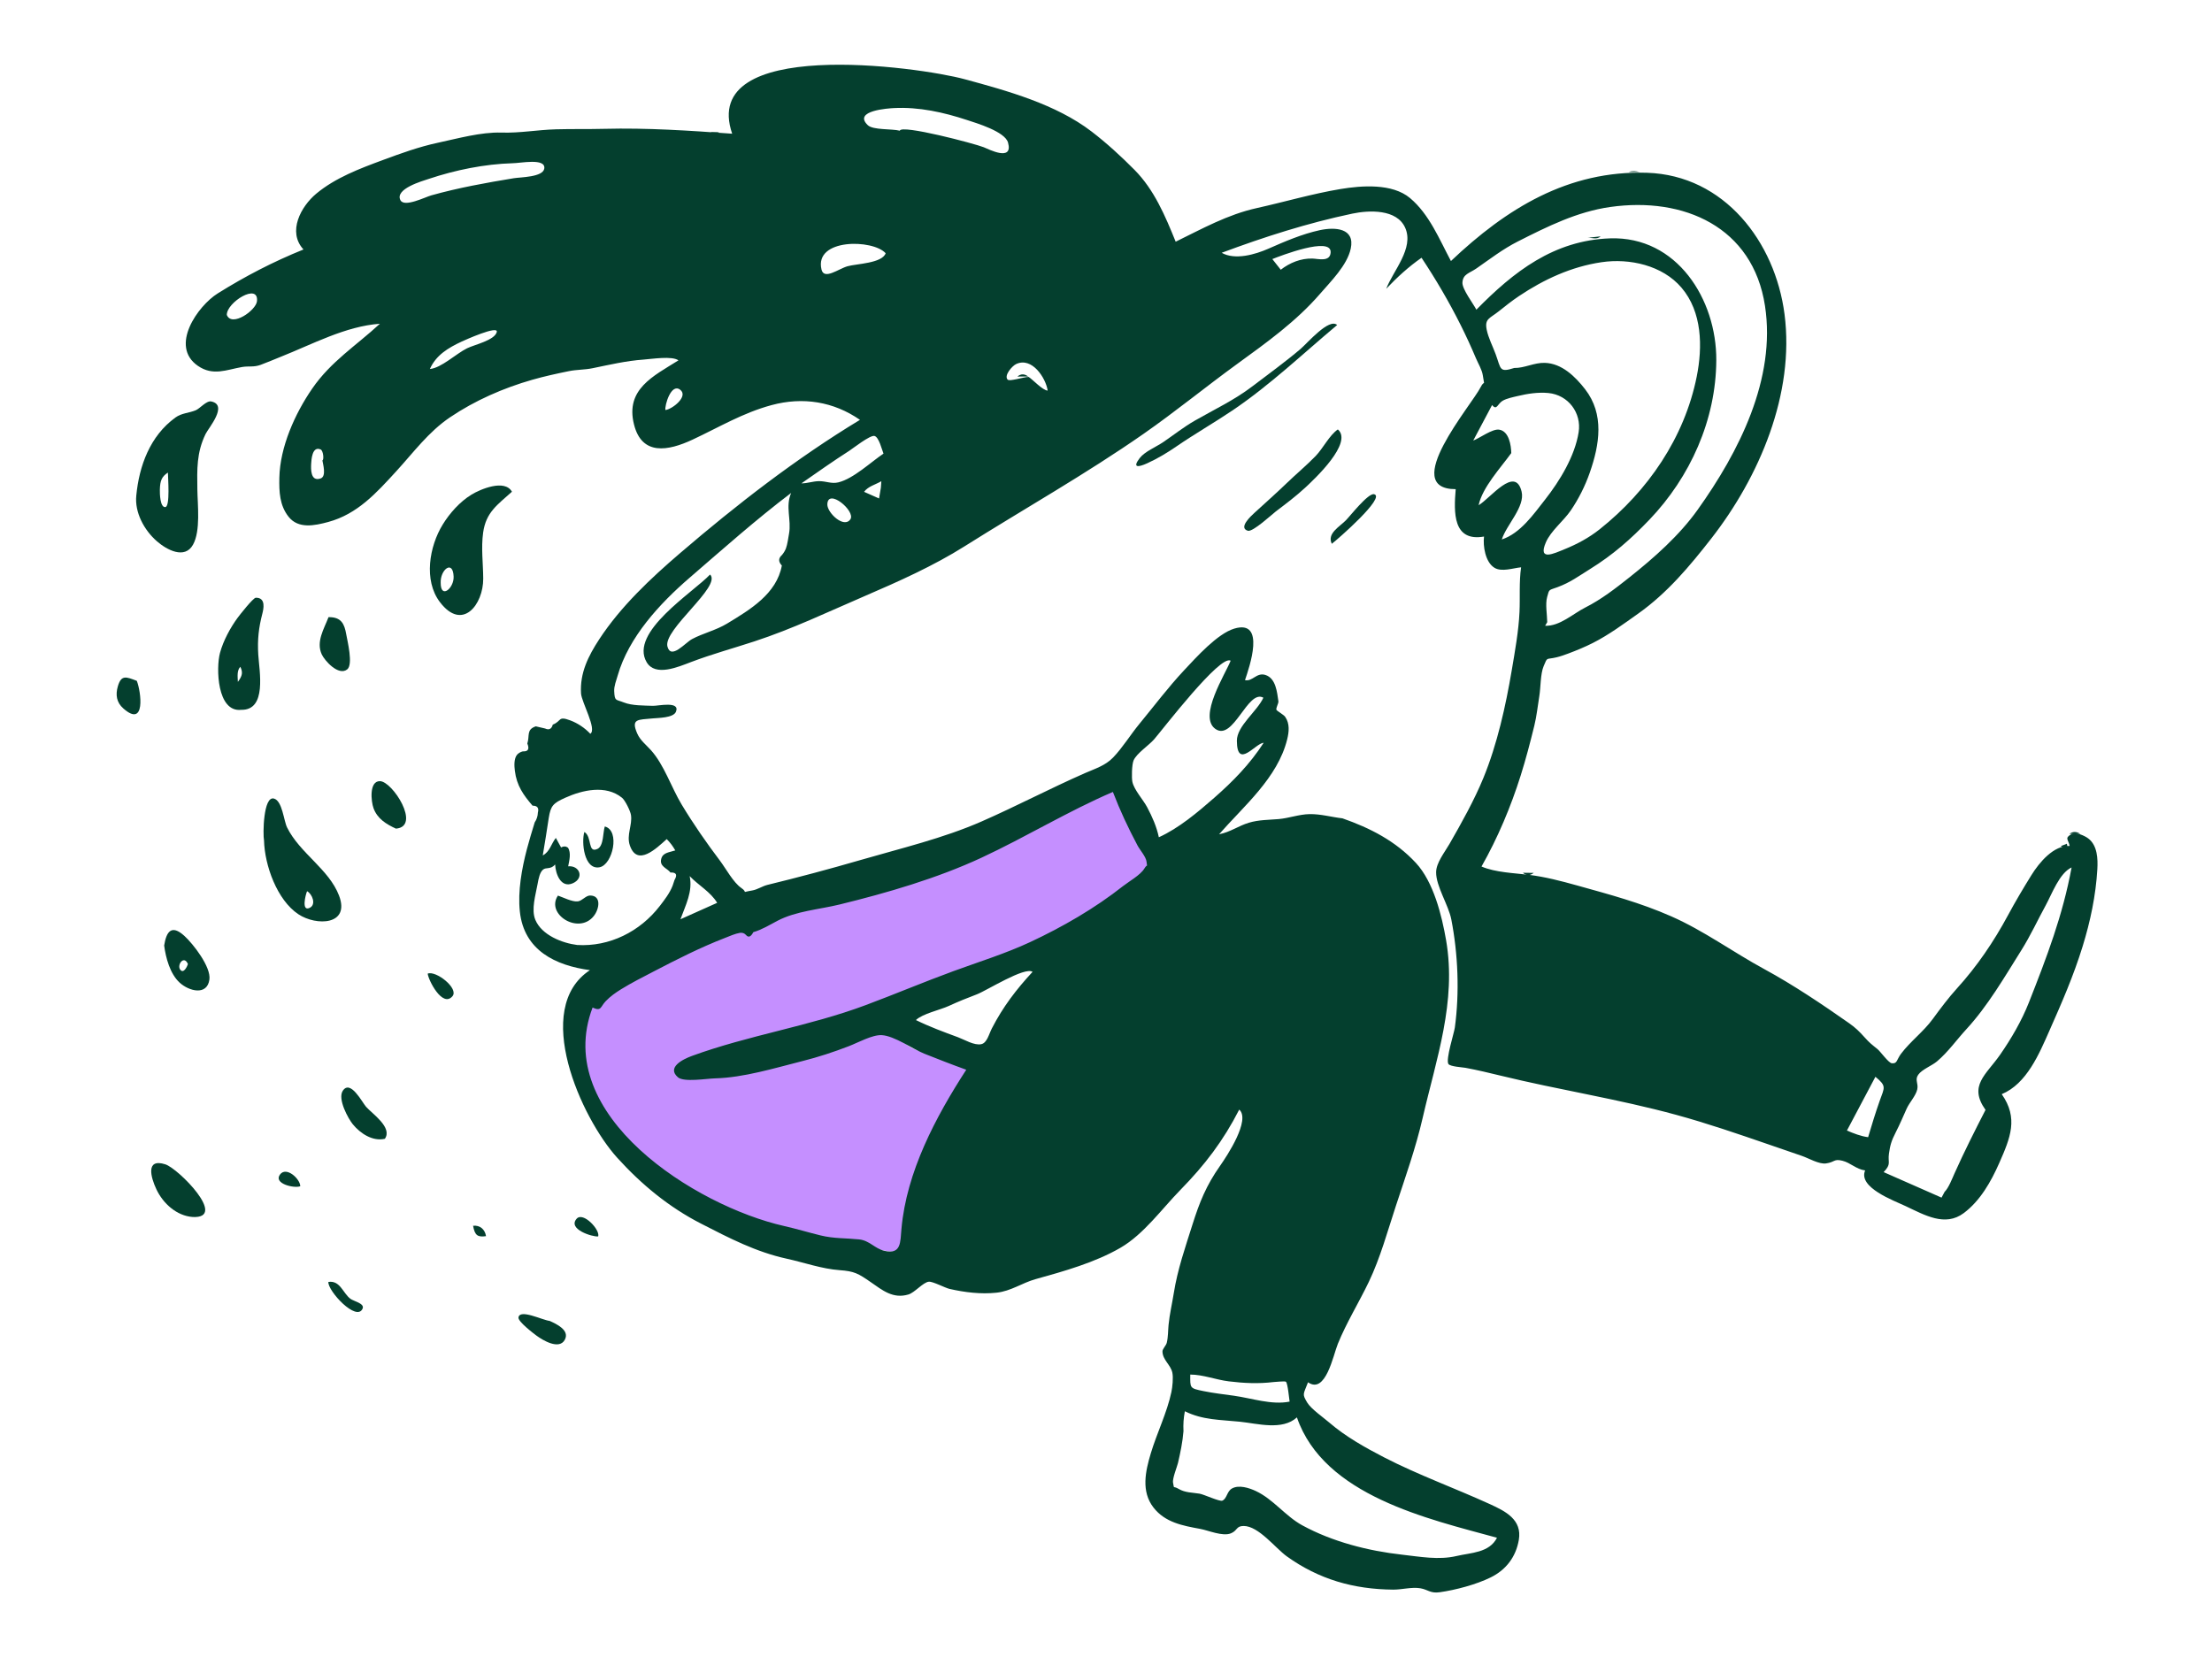 <svg width="363" height="272" viewBox="0 0 363 272" fill="none" xmlns="http://www.w3.org/2000/svg">
<path fill-rule="evenodd" clip-rule="evenodd" d="M101.103 161.184C102.758 160.057 106.142 156.023 107.915 155.091C111.858 153.018 129.424 148.943 129.995 148.702C130.865 148.335 136.516 147.054 139.809 146.245C147.54 144.343 175.245 132.065 182.548 128.917C183.48 131.368 191.176 142.187 189.856 143.296C185.509 146.946 177.718 151.492 172.683 154.107C168.61 156.223 164.297 157.974 159.942 159.404C154.998 161.027 151.605 162.768 146.678 164.428C141.83 166.062 147.623 171.171 150.113 172.227C152.905 173.411 157.23 174.012 160.084 175.039C155.06 182.839 150.841 192.306 149.997 201.65C149.794 203.899 148.079 205.961 145.288 205.287C143.848 204.94 130.56 203.172 128.393 202.678C113.929 199.383 87.963 182.125 94.65 164.428C96.181 165.135 99.679 162.153 101.103 161.184Z" fill="#C58FFF"/>
<path fill-rule="evenodd" clip-rule="evenodd" d="M109.195 67.292C110.275 67.201 113.069 65.044 111.603 63.953C110.124 62.853 109.062 66.541 109.195 67.292ZM52.906 75.562C53.189 75.513 53.066 73.968 52.621 73.771C51.217 73.148 51.099 75.489 51.065 76.115C51.022 76.905 50.923 79.131 52.63 78.52C53.598 78.174 52.997 76.155 52.906 75.562ZM135.771 82.777C135.733 84.155 138.52 86.806 139.559 85.216C140.433 83.88 135.842 80.033 135.771 82.777ZM37.222 51.688C38.029 53.747 42.023 50.942 42.172 49.432C42.477 46.34 37.18 49.632 37.222 51.688ZM70.544 60.562C72.404 60.41 74.851 58.047 76.645 57.165C77.859 56.568 81.162 55.856 81.521 54.499C81.833 53.321 76.23 55.843 75.751 56.067C73.553 57.096 71.571 58.269 70.544 60.562ZM210.178 44.271C211.66 43.126 213.462 42.387 215.363 42.435C216.312 42.459 218.292 43.053 218.366 41.413C218.487 38.747 210.106 41.998 208.796 42.521C209.257 43.105 209.717 43.688 210.178 44.271ZM117.691 148.179C116.604 146.374 114.648 145.331 113.176 143.792C113.716 146.319 112.5 148.568 111.665 150.875C113.674 149.976 115.682 149.078 117.691 148.179ZM306.567 186.646C307.166 184.642 307.766 182.649 308.467 180.675C309.251 178.465 309.641 178.274 307.764 176.729C306.207 179.671 304.649 182.612 303.091 185.554C304.2 186.025 305.357 186.484 306.567 186.646ZM145.342 41.567C143.279 39.244 133.613 39.098 134.809 44.224C135.227 46.014 137.603 44.113 139.092 43.696C140.569 43.281 144.753 43.226 145.342 41.567ZM144.987 74.451C144.737 73.858 144.238 71.719 143.497 71.55C142.775 71.386 139.927 73.63 139.392 73.972C136.722 75.682 134.119 77.521 131.516 79.333C132.513 79.333 133.418 78.979 134.408 78.971C135.585 78.961 136.429 79.444 137.577 79.169C140.042 78.577 142.903 75.848 144.987 74.451ZM147.659 21.452C147.89 20.39 159.976 23.579 161.428 24.163C162.219 24.48 166.302 26.601 165.425 23.405C164.926 21.585 160.208 20.197 158.696 19.699C154.852 18.431 150.799 17.529 146.707 17.738C145.912 17.779 139.893 18.126 142.406 20.543C143.272 21.375 146.377 21.113 147.659 21.452ZM150.305 167.419C152.556 168.526 154.855 169.372 157.209 170.238C158.254 170.623 159.883 171.629 161.036 171.376C161.981 171.169 162.284 169.732 162.78 168.77C164.594 165.25 166.761 162.411 169.447 159.509C168.2 158.6 161.868 162.609 160.301 163.201C158.732 163.793 157.253 164.39 155.717 165.098C154.272 165.765 151.42 166.361 150.305 167.419ZM190.172 137.417C193.454 135.933 196.564 133.302 199.255 130.947C202.345 128.242 205.116 125.408 207.378 121.908C206.017 121.978 203.011 126.352 202.977 121.589C202.96 119.16 206.293 116.767 207.327 114.513C204.754 113.062 202.396 121.734 199.444 119.632C196.599 117.606 201.087 110.642 201.952 108.445C200.283 107.336 190.779 119.748 189.403 121.336C188.543 122.331 186.508 123.654 186.022 124.814C185.733 125.504 185.691 127.695 185.831 128.33C186.122 129.658 187.597 131.248 188.253 132.484C189.084 134.05 189.808 135.676 190.172 137.417ZM325.833 182.166C322.996 178.165 325.927 176.419 328.234 173.098C330.08 170.441 331.778 167.512 332.947 164.545C335.873 157.124 338.513 150.225 339.958 142.375C337.97 143.282 336.726 146.733 335.732 148.552C334.394 150.997 333.217 153.564 331.73 155.933C328.948 160.365 326.217 165.094 322.678 168.936C321.075 170.678 319.717 172.637 317.867 174.206C317.022 174.923 315.405 175.511 314.783 176.407C314.195 177.253 314.852 177.794 314.629 178.805C314.4 179.842 313.35 180.948 312.899 181.946C312.308 183.258 311.757 184.572 311.096 185.855C310.376 187.253 310.179 187.985 309.985 189.351C309.773 190.846 310.423 191.001 309.117 192.378C311.484 193.421 313.852 194.464 316.219 195.506C317.017 195.859 317.816 196.21 318.615 196.563C318.784 196.247 318.952 195.932 319.12 195.616C319.771 194.985 320.369 193.429 320.741 192.594C322.297 189.115 324.053 185.622 325.833 182.166ZM97.245 165.367C90.523 183.047 114.142 197.933 128.682 201.225C130.696 201.681 132.661 202.278 134.666 202.768C136.852 203.302 138.792 203.195 140.974 203.419C142.71 203.596 143.537 204.936 145.173 205.305C147.906 205.922 147.739 203.87 147.935 201.671C148.765 192.348 153.527 183.352 158.568 175.573C156.265 174.75 153.984 173.852 151.711 172.951C149.766 172.179 146.788 170.011 144.696 169.896C143.15 169.812 140.794 171.131 139.292 171.71C136.79 172.675 134.282 173.496 131.675 174.154C127.116 175.304 122.043 176.871 117.326 176.99C115.966 177.024 112.235 177.657 111.257 176.817C109.39 175.216 111.98 173.882 113.543 173.31C122.853 169.904 132.739 168.456 142.076 164.963C146.881 163.166 151.636 161.159 156.471 159.388C160.639 157.862 165.004 156.511 169.032 154.633C174.351 152.155 179.693 149.067 184.299 145.429C185.221 144.702 187.152 143.62 187.784 142.566C188.34 141.637 188.271 142.563 188.155 141.437C188.072 140.629 187.082 139.532 186.675 138.769C185.157 135.92 183.785 132.994 182.632 129.979C175.285 133.128 168.295 137.413 161.056 140.778C153.769 144.165 145.55 146.554 137.756 148.459C134.438 149.27 130.624 149.527 127.581 151.129C126.288 151.81 125.01 152.598 123.626 152.992C123.217 153.775 122.814 153.929 122.418 153.452C122.169 153.174 121.848 153.056 121.454 153.099C120.607 153.243 119.743 153.642 118.951 153.949C114.942 155.502 111.103 157.446 107.298 159.43C105.494 160.37 103.643 161.296 101.917 162.369C100.991 162.945 100.162 163.525 99.405 164.315C98.497 165.262 98.713 166.041 97.245 165.367ZM248.492 60.396C250.191 60.424 251.739 59.504 253.51 59.556C256.295 59.636 258.5 61.794 260.117 63.874C263.316 67.991 262.5 72.958 260.893 77.565C260.124 79.767 259.068 81.88 257.75 83.808C256.582 85.514 254.494 87.128 253.679 89.028C252.336 92.161 255.047 90.829 256.708 90.16C258.795 89.318 260.752 88.271 262.524 86.861C270.421 80.578 276.428 71.843 278.44 61.813C279.422 56.919 279.346 51.198 275.934 47.203C272.815 43.551 267.429 42.358 262.826 43.035C257.85 43.767 253.34 45.873 249.288 48.584C248.111 49.371 247.034 50.231 245.929 51.112C244.479 52.268 243.61 52.298 243.973 54.109C244.242 55.455 244.976 56.851 245.449 58.143C246.335 60.563 246.012 61.189 248.492 60.396ZM253.907 102.117L253.564 102.704C255.933 102.817 258.14 100.729 260.158 99.709C262.781 98.384 265.11 96.577 267.408 94.752C271.46 91.533 275.566 87.905 278.583 83.679C285.345 74.206 291.488 62.196 289.642 50.186C287.654 37.241 276.321 32.258 264.246 33.972C258.804 34.744 253.946 37.172 249.076 39.636C246.621 40.878 244.549 42.49 242.301 44.05C241.134 44.859 240.069 44.965 239.992 46.381C239.935 47.448 241.782 49.861 242.281 50.828C248.395 44.596 254.985 39.44 264.219 39.122C275.205 38.743 281.701 49.15 281.653 59.115C281.606 68.888 277.386 78.289 270.661 85.313C267.604 88.505 264.69 91.067 260.937 93.396C259.066 94.558 257.686 95.6 255.594 96.371C254.114 96.917 254.268 96.629 253.891 97.998C253.57 99.159 253.897 100.911 253.907 102.117ZM194.214 234.898C194.071 236.659 193.713 238.393 193.314 240.111C193.171 240.728 192.364 242.675 192.506 243.369C192.739 244.515 192.428 243.778 193.434 244.376C194.482 245 195.703 244.963 196.852 245.152C197.56 245.27 200.157 246.49 200.594 246.298C201.357 245.961 201.333 244.772 202.171 244.301C203.312 243.659 204.994 244.209 206.071 244.712C208.95 246.053 210.927 248.83 213.713 250.35C218.659 253.049 224.529 254.543 230.047 255.16C233.037 255.494 236.096 256.08 239.049 255.38C241.375 254.829 244.398 254.879 245.663 252.386C234.425 249.298 217.273 245.519 212.83 232.635C210.414 234.823 206.377 233.644 203.459 233.342C200.247 233.01 197.378 233.087 194.441 231.625C194.226 232.775 194.16 233.729 194.214 234.898ZM94.715 155.098C100.005 155.417 105.02 152.916 108.276 148.696C109.077 147.656 109.899 146.596 110.38 145.364C110.484 145.052 110.588 144.74 110.693 144.428C111.198 143.566 110.976 143.16 110.03 143.208C109.496 142.477 108.143 142.231 108.528 140.906C108.818 139.907 109.887 139.891 110.817 139.576C110.354 138.799 110.077 138.409 109.415 137.718C107.693 139.265 104.568 142.303 103.358 138.748C102.777 137.041 103.8 135.41 103.546 133.763C103.442 133.082 102.578 131.343 102.077 130.936C99.41 128.767 95.57 129.665 92.74 130.941C90.79 131.822 90.37 132.235 90.052 134.252C89.729 136.303 89.429 138.354 89.071 140.399C90.241 139.79 90.454 138.474 91.217 137.526C91.503 138.046 91.789 138.567 92.076 139.087C92.479 138.861 92.855 138.873 93.204 139.123C93.768 139.99 93.413 141.276 93.24 142.186C95.123 142.01 95.918 144.109 94.02 144.959C92.054 145.839 91.167 143.439 91.1 141.884C90.366 142.76 89.613 142.291 89.101 142.741C88.59 143.191 88.389 144.128 88.207 145.155C87.908 146.842 87.144 149.276 87.851 150.968C88.901 153.481 92.25 154.789 94.715 155.098ZM248.006 74.366C246.256 76.798 243.272 79.982 242.648 82.92C244.576 81.79 248.652 76.351 249.702 80.683C250.305 83.17 247.213 86.134 246.453 88.542C249.494 87.542 251.66 84.412 253.557 81.996C255.976 78.916 258.446 74.856 259.063 70.939C259.563 67.77 257.362 64.816 254.092 64.505C252.422 64.346 250.678 64.611 249.064 64.999C248.328 65.174 247.231 65.393 246.574 65.787C245.749 66.282 245.636 67.44 244.859 66.477C243.827 68.42 242.795 70.363 241.764 72.306C242.791 71.934 244.886 70.353 246.009 70.517C247.648 70.756 247.985 73.134 248.006 74.366ZM84.114 26.791C79.525 26.926 74.729 27.902 70.384 29.354C69.306 29.714 64.754 30.997 65.713 32.857C66.346 34.086 69.762 32.349 70.794 32.059C75.22 30.818 79.777 29.999 84.309 29.252C85.407 29.071 89.13 29.089 89.322 27.651C89.558 25.897 85.41 26.789 84.114 26.791ZM209.006 226.832C206.519 227.135 204.131 227.022 201.641 226.717C199.546 226.461 197.412 225.604 195.327 225.604C195.327 227.834 195.176 227.848 197.53 228.325C199.174 228.658 200.841 228.845 202.501 229.078C205.426 229.486 208.672 230.633 211.632 230.043C211.56 229.656 211.333 227.044 211.027 226.785C210.854 226.64 209.257 226.834 209.006 226.832ZM168.806 61.865C169.501 62.307 171.1 64.073 171.929 64.104C171.633 62.06 169.35 58.502 166.729 59.765C166.087 60.075 164.738 61.617 165.348 62.297C165.674 62.661 167.954 61.867 168.806 61.865ZM144.555 80.048C144.581 79.691 144.606 79.335 144.633 78.979C143.671 79.544 142.48 79.811 141.797 80.722C142.617 81.085 143.437 81.449 144.258 81.812C144.357 81.224 144.456 80.636 144.555 80.048ZM220.302 134.312C224.846 135.902 229.012 138.026 232.357 141.63C235.248 144.747 236.607 150.239 237.313 154.325C239.059 164.435 235.689 173.806 233.467 183.477C232.34 188.383 230.657 193.105 229.082 197.884C227.706 202.058 226.526 206.429 224.627 210.397C223.017 213.762 220.96 217.079 219.543 220.57C218.781 222.449 217.546 228.895 214.652 226.871C213.863 228.933 213.671 228.757 214.515 230.19C215.126 231.227 217.198 232.667 218.176 233.511C220.782 235.762 224.082 237.618 227.139 239.194C232.737 242.08 238.739 244.24 244.505 246.872C247.054 248.037 249.818 249.412 249.246 252.744C248.767 255.537 247.15 257.655 244.627 258.897C242.258 260.064 238.87 260.965 236.264 261.331C234.718 261.548 234.364 260.905 233.103 260.683C231.701 260.436 230.064 260.914 228.616 260.902C222.12 260.845 216.432 259.212 211.182 255.448C209.306 254.103 206.544 250.454 204.089 250.455C202.834 250.455 203.099 251.216 201.995 251.663C200.633 252.215 198.285 251.174 196.946 250.93C194.093 250.409 191.191 249.881 189.291 247.425C187.237 244.772 187.967 241.485 188.85 238.538C189.845 235.217 191.519 231.847 192.231 228.475C192.404 227.654 192.564 226.126 192.388 225.291C192.114 223.996 190.806 223.224 190.766 221.822C190.754 221.395 191.365 220.833 191.472 220.393C191.708 219.426 191.671 218.423 191.768 217.439C191.942 215.684 192.342 214.002 192.619 212.267C193.247 208.32 194.486 204.799 195.685 200.996C196.849 197.305 197.956 194.558 200.206 191.362C201.37 189.707 205.266 183.81 203.364 182.113C200.76 187.222 197.715 191.208 193.73 195.275C190.682 198.387 187.702 202.57 183.888 204.786C179.694 207.223 174.568 208.656 169.937 209.944C167.734 210.557 165.906 211.915 163.532 212.167C160.958 212.438 158.339 212.118 155.818 211.544C155.109 211.383 153.062 210.294 152.42 210.363C151.474 210.466 150.114 212.15 149.076 212.46C146.549 213.213 144.824 211.774 142.908 210.445C140.828 209.002 140.199 208.644 137.799 208.47C134.859 208.258 132.001 207.223 129.109 206.589C124.026 205.474 119.705 203.216 115.085 200.852C109.788 198.143 105.258 194.407 101.266 189.993C95.397 183.505 87.224 165.525 96.811 159.229C91.167 158.464 85.998 156.001 85.31 149.62C84.95 146.28 85.627 142.581 86.468 139.362C86.851 137.892 87.308 136.431 87.747 134.977C88.077 134.486 88.251 133.948 88.269 133.364C88.472 132.607 88.18 132.23 87.394 132.233C85.907 130.497 84.789 128.964 84.489 126.498C84.394 125.717 84.31 124.519 84.866 123.855C85.124 123.588 85.435 123.409 85.797 123.32C86.669 123.37 86.915 122.941 86.536 122.034C86.959 120.749 86.332 119.748 87.926 119.211C88.436 119.32 88.945 119.439 89.452 119.567C90.098 119.862 90.519 119.649 90.714 118.929C92.216 118.342 91.523 117.474 93.564 118.229C94.799 118.687 95.973 119.474 96.873 120.433C98.001 119.709 95.435 115.238 95.35 113.811C95.147 110.449 96.538 107.668 98.349 104.906C101.868 99.539 106.78 94.923 111.623 90.77C120.901 82.817 130.648 75.246 141.124 68.909C136.802 65.91 131.753 65.098 126.611 66.491C121.87 67.776 118.028 70.11 113.664 72.151C109.621 74.041 105.33 74.818 104.041 69.659C102.597 63.881 107.205 61.736 111.338 59.145C110.306 58.376 106.908 58.926 105.623 59.017C102.761 59.219 100.024 59.864 97.242 60.435C95.908 60.709 94.683 60.647 93.361 60.915C91.397 61.314 89.345 61.76 87.358 62.328C82.629 63.679 77.935 65.73 73.849 68.493C70.317 70.88 67.867 74.25 65.021 77.355C61.776 80.894 58.666 84.377 53.856 85.673C51.603 86.28 48.96 86.83 47.363 84.82C45.877 82.951 45.794 80.698 45.843 78.412C45.951 73.364 48.392 67.909 51.231 63.783C54.313 59.305 58.442 56.741 62.342 53.136C56.704 53.539 51.256 56.508 46.071 58.56C44.98 58.992 43.879 59.478 42.781 59.878C41.612 60.304 40.837 60.043 39.716 60.238C37.158 60.684 34.961 61.761 32.473 60.044C27.766 56.796 32.482 50.188 35.723 48.161C40.237 45.337 44.829 42.959 49.803 40.945C47.11 38.028 49.409 33.864 51.891 31.794C55.031 29.175 59.029 27.674 62.813 26.272C65.805 25.163 68.743 24.099 71.852 23.431C75.119 22.73 78.94 21.659 82.255 21.761C85.365 21.858 88.122 21.31 91.272 21.223C93.892 21.15 96.519 21.213 99.139 21.145C106.188 20.963 113.263 21.438 120.153 21.945C114.694 5.997 150.649 10.922 158.32 13.005C165.291 14.898 173.279 17.095 179.134 21.587C181.615 23.489 183.971 25.653 186.172 27.872C189.419 31.147 191.217 35.437 192.934 39.67C197.291 37.538 201.456 35.214 206.223 34.157C210.759 33.151 215.405 31.788 219.968 31.028C223.436 30.451 228.471 30.059 231.39 32.506C234.561 35.164 236.213 39.3 238.106 42.842C247.195 34.225 257.333 27.939 270.292 28.357C282.973 28.766 291.312 39.707 292.849 51.562C294.542 64.626 288.718 78.276 280.823 88.393C277.282 92.93 273.619 97.312 268.854 100.696C266.491 102.374 263.998 104.212 261.407 105.522C260.115 106.175 258.702 106.765 257.346 107.268C256.734 107.495 256.103 107.722 255.467 107.876C253.649 108.317 254.002 107.729 253.326 109.319C252.778 110.609 252.845 112.83 252.61 114.247C252.342 115.866 252.182 117.508 251.79 119.105C251.111 121.874 250.404 124.574 249.554 127.278C247.944 132.395 245.777 137.552 243.123 142.219C245.374 143.196 248.526 143.294 250.931 143.59C253.534 143.91 256.141 144.583 258.845 145.338C264.263 146.852 269.105 148.13 274.257 150.395C279.606 152.748 284.373 156.26 289.524 159.056C294.26 161.627 299.047 164.847 303.446 167.933C304.492 168.668 305.14 169.306 305.973 170.236C306.825 171.186 307.096 171.372 308.115 172.195C308.574 172.566 309.91 174.437 310.434 174.506C311.373 174.63 311.229 173.93 311.966 172.953C313.505 170.912 315.652 169.331 317.18 167.239C318.455 165.494 319.784 163.727 321.147 162.226C324.444 158.596 327.176 154.571 329.521 150.218C330.741 147.952 332.025 145.795 333.35 143.656C334.67 141.527 337.015 138.717 339.642 138.843C339.43 137.758 338.759 137.578 339.917 136.915C340.663 136.488 342.115 137.176 342.69 137.61C344.214 138.759 344.279 140.987 344.183 142.661C343.936 146.975 343.033 151.234 341.773 155.313C340.26 160.217 338.362 164.543 336.292 169.223C334.643 172.952 332.596 177.882 328.495 179.583C331.249 183.513 329.926 186.715 328.085 190.887C326.74 193.937 324.962 197.089 322.255 199.107C319.203 201.382 315.894 199.452 312.702 197.948C310.774 197.04 304.879 194.896 306.078 192.101C304.606 191.905 303.68 190.836 302.339 190.507C300.92 190.159 301.164 190.734 299.663 190.95C298.511 191.116 296.79 190.086 295.706 189.717C293.895 189.102 292.09 188.471 290.282 187.849C285.193 186.098 280.19 184.374 275.051 182.971C265.49 180.36 255.81 178.88 246.282 176.549C244.372 176.082 242.473 175.631 240.484 175.257C240.074 175.179 237.943 175.061 237.684 174.622C237.231 173.852 238.625 169.545 238.744 168.668C239.53 162.906 239.273 156.599 238.167 150.903C237.707 148.535 235.655 145.469 235.673 143.158C235.685 141.607 237.06 139.914 237.868 138.51C239.865 135.037 241.957 131.285 243.437 127.671C245.702 122.143 247.089 115.902 248.09 109.981C248.611 106.894 249.217 103.548 249.359 100.425C249.468 98.045 249.272 95.549 249.618 93.111C248.299 93.236 246.434 93.918 245.246 93.188C243.746 92.266 243.343 89.633 243.535 88.061C238.4 88.956 238.57 84.091 238.888 80.286C229.607 80.286 241.493 66.508 242.978 63.549C243.66 62.189 243.64 63.717 243.339 61.613C243.207 60.688 242.574 59.663 242.216 58.813C241.436 56.957 240.593 55.129 239.692 53.328C237.789 49.524 235.633 45.849 233.281 42.305C231.163 43.78 229.254 45.525 227.485 47.397C228.62 44.433 232.086 40.761 230.603 37.395C229.229 34.275 224.64 34.491 221.929 35.061C214.564 36.613 207.5 38.872 200.484 41.489C202.657 42.734 205.985 41.772 208.145 40.82C210.818 39.641 213.694 38.403 216.576 37.779C219.09 37.234 222.391 37.42 221.664 40.802C221.075 43.543 218.393 46.182 216.622 48.231C212.722 52.746 207.831 56.241 203.027 59.733C197.863 63.486 192.887 67.565 187.657 71.21C178.204 77.8 168.039 83.527 158.272 89.677C153.197 92.874 147.446 95.445 141.942 97.814C135.887 100.42 130.082 103.21 123.801 105.268C120.312 106.411 116.854 107.351 113.426 108.652C111.278 109.467 107.536 111.1 106.116 108.68C103.233 103.765 113.667 97.301 116.526 94.296C118.499 96.21 108.772 103.342 109.533 106.129C110.131 108.318 112.445 105.491 113.562 104.894C115.368 103.929 117.506 103.444 119.321 102.344C123.043 100.086 127.455 97.483 128.305 92.816C127.714 92.192 127.721 91.617 128.327 91.089C128.597 90.769 128.811 90.417 128.969 90.033C129.234 89.299 129.34 88.381 129.482 87.603C129.901 85.305 128.849 83.153 129.832 80.904C124.096 85.246 118.583 90.151 113.138 94.851C108.254 99.067 103.158 104.589 101.363 110.88C101.133 111.686 100.751 112.601 100.793 113.451C100.875 115.122 101.041 114.761 102.388 115.298C103.735 115.836 105.697 115.789 107.145 115.846C107.971 115.878 111.658 115.005 110.925 116.815C110.503 117.859 107.946 117.819 107.031 117.916C104.734 118.158 103.488 117.909 104.576 120.397C105.064 121.512 106.053 122.267 106.828 123.13C108.986 125.531 110.158 129.213 111.855 132.034C113.789 135.247 115.915 138.303 118.173 141.296C119.105 142.53 120.351 144.851 121.643 145.732C122.849 146.555 121.43 146.487 123.434 146.153C124.307 146.007 125.099 145.44 125.934 145.236C130.93 144.02 136.065 142.65 141.232 141.149C147.84 139.229 154.775 137.592 161.08 134.827C166.728 132.35 172.334 129.401 178.042 126.892C179.709 126.16 181.373 125.674 182.669 124.327C184.232 122.7 185.527 120.571 186.969 118.823C189.422 115.849 191.682 112.824 194.322 110.006C196.287 107.909 199.77 104.011 202.543 103.174C207.811 101.584 204.991 109.601 204.31 111.627C205.548 111.908 206.199 110.321 207.653 110.777C209.393 111.324 209.573 113.636 209.79 115.085C209.848 115.471 209.325 116.193 209.484 116.537C209.538 116.654 210.674 117.325 210.893 117.636C211.688 118.765 211.532 120.139 211.23 121.357C209.671 127.666 204.13 132.273 200.055 136.927C201.878 136.583 203.23 135.545 204.951 135.03C206.566 134.547 208.19 134.572 209.818 134.434C211.523 134.289 213.16 133.652 214.904 133.619C216.735 133.585 218.487 134.106 220.302 134.312Z" fill="#043F2E"/>
<path fill-rule="evenodd" clip-rule="evenodd" d="M27.557 77.562C26.552 78.219 26.269 78.863 26.234 80.377C26.22 80.998 26.263 83.314 27.132 83.227C27.947 83.145 27.557 78.359 27.557 77.562ZM22.366 81.335C22.834 76.483 24.611 71.549 28.791 68.526C29.825 67.778 30.994 67.805 32.127 67.333C32.808 67.049 33.884 65.732 34.657 65.888C37.503 66.463 34.215 70.24 33.734 71.234C32.242 74.313 32.343 77.018 32.387 80.34C32.421 82.864 32.946 87.119 31.672 89.404C30.314 91.837 27.37 90.257 25.726 88.817C23.651 86.999 22.084 84.104 22.366 81.335Z" fill="#043F2E"/>
<path fill-rule="evenodd" clip-rule="evenodd" d="M72.32 95.675C72.32 98.383 74.52 96.55 74.442 94.624C74.326 91.788 72.217 93.534 72.32 95.675ZM84.014 80.706C81.607 82.869 79.75 84.083 79.286 87.409C78.935 89.929 79.284 92.424 79.299 94.962C79.324 99.217 75.885 103.689 72.185 98.812C69.486 95.256 70.454 89.663 72.655 86.088C73.81 84.212 75.459 82.357 77.364 81.188C78.796 80.308 82.826 78.578 84.014 80.706Z" fill="#043F2E"/>
<path fill-rule="evenodd" clip-rule="evenodd" d="M50.392 146.271C50.113 146.931 49.457 149.625 50.794 149.016C51.974 148.477 51.21 146.692 50.392 146.271ZM43.328 137.954C43.121 136.941 43.205 130.591 44.956 131.067C46.331 131.441 46.558 134.691 47.118 135.823C49.205 140.035 53.993 142.659 55.644 147.007C57.487 151.862 51.915 152.013 48.958 150.047C45.457 147.719 43.431 142.018 43.328 137.954Z" fill="#043F2E"/>
<path fill-rule="evenodd" clip-rule="evenodd" d="M39.035 111.917C39.795 110.892 39.872 110.344 39.439 109.438C38.885 110.039 38.983 110.899 39.035 111.917ZM39.585 116.502C35.624 116.945 35.426 109.652 36.104 107.148C36.644 105.154 37.806 103.011 39.001 101.386C39.243 101.058 41.533 98.112 41.982 98.105C43.704 98.078 43.231 100.022 43.045 100.746C42.46 103.027 42.228 104.933 42.385 107.462C42.554 110.168 43.837 116.592 39.585 116.502Z" fill="#043F2E"/>
<path fill-rule="evenodd" clip-rule="evenodd" d="M219.431 53.344C213.767 58.089 208.39 63.227 202.231 67.378C199.218 69.409 196.067 71.206 193.06 73.271C191.529 74.322 189.966 75.264 188.267 76.036C186.766 76.719 185.785 76.808 187.03 75.188C187.863 74.105 189.728 73.35 190.862 72.581C192.607 71.395 194.255 70.081 196.091 69.029C199.327 67.174 202.543 65.677 205.526 63.403C208.173 61.384 210.905 59.414 213.432 57.268C214.515 56.349 218.108 52.126 219.431 53.344Z" fill="#043F2E"/>
<path fill-rule="evenodd" clip-rule="evenodd" d="M219.545 70.48C222.092 72.656 215.719 78.62 214.266 79.971C212.734 81.397 211.046 82.668 209.379 83.931C208.792 84.376 205.591 87.352 204.779 87.112C203.176 86.637 205.28 84.706 205.828 84.203C207.598 82.573 209.406 80.99 211.136 79.316C212.697 77.807 214.387 76.41 215.897 74.852C217.119 73.59 218.147 71.452 219.545 70.48Z" fill="#043F2E"/>
<path fill-rule="evenodd" clip-rule="evenodd" d="M30.841 158.226C30.176 156.686 28.985 158.395 29.589 159.164C30.16 159.892 30.756 158.521 30.841 158.226ZM26.941 155.186C27.298 152.922 28.122 151.664 30.247 153.596C31.708 154.924 34.646 158.7 34.367 160.758C34.001 163.458 31.025 162.692 29.482 161.28C27.901 159.833 27.202 157.193 26.941 155.186Z" fill="#043F2E"/>
<path fill-rule="evenodd" clip-rule="evenodd" d="M31.599 199.741C28.995 199.543 26.774 197.545 25.668 195.205C24.738 193.236 23.857 190.063 27.126 191.098C29.256 191.772 37.469 200.058 31.599 199.741Z" fill="#043F2E"/>
<path fill-rule="evenodd" clip-rule="evenodd" d="M63.158 186.908C61.145 187.366 59.155 186.042 57.917 184.549C57.147 183.618 55.355 180.358 56.258 179.016C57.517 177.145 59.417 180.907 60.072 181.652C61.1 182.818 64.462 185.049 63.158 186.908Z" fill="#043F2E"/>
<path fill-rule="evenodd" clip-rule="evenodd" d="M64.97 136C63.393 135.268 61.928 134.388 61.294 132.641C60.891 131.529 60.552 128.193 62.343 128.208C64.416 128.226 69.161 135.666 64.97 136Z" fill="#043F2E"/>
<path fill-rule="evenodd" clip-rule="evenodd" d="M53.911 101.293C56.023 101.255 56.523 102.418 56.816 104.09C57.016 105.225 57.983 109.077 56.979 109.867C55.543 110.994 53.259 108.411 52.798 107.396C51.846 105.308 53.162 103.254 53.911 101.293Z" fill="#043F2E"/>
<path fill-rule="evenodd" clip-rule="evenodd" d="M90.203 216.799C91.232 217.266 93.571 218.303 92.677 219.912C91.742 221.594 89.059 219.959 88.056 219.224C87.636 218.916 84.97 216.902 85.082 216.226C85.317 214.79 88.992 216.664 90.203 216.799Z" fill="#043F2E"/>
<path fill-rule="evenodd" clip-rule="evenodd" d="M22.449 111.743C23.151 113.501 23.942 119.541 20.242 116.279C19.113 115.284 18.942 114.041 19.331 112.674C19.894 110.694 20.713 111.086 22.449 111.743Z" fill="#043F2E"/>
<path fill-rule="evenodd" clip-rule="evenodd" d="M218.558 89.25C217.738 87.578 219.761 86.499 220.842 85.421C221.548 84.717 224.516 80.898 225.489 81.113C227.491 81.557 219.542 88.504 218.558 89.25Z" fill="#043F2E"/>
<path fill-rule="evenodd" clip-rule="evenodd" d="M53.884 210.405C55.815 210.096 56.266 212.238 57.51 213.172C58.043 213.573 59.874 213.925 59.506 214.776C58.538 217.01 53.79 211.907 53.884 210.405Z" fill="#043F2E"/>
<path fill-rule="evenodd" clip-rule="evenodd" d="M70.189 159.798C71.517 159.243 75.347 162.224 74.247 163.512C72.603 165.439 70.283 160.852 70.189 159.798Z" fill="#043F2E"/>
<path fill-rule="evenodd" clip-rule="evenodd" d="M98.165 202.933C97.198 203.029 93.115 201.746 94.627 200.03C95.689 198.824 98.512 201.841 98.165 202.933Z" fill="#043F2E"/>
<path fill-rule="evenodd" clip-rule="evenodd" d="M49.274 194.695C48.314 195.079 44.85 194.29 45.939 192.787C46.977 191.356 49.276 193.507 49.274 194.695Z" fill="#043F2E"/>
<path fill-rule="evenodd" clip-rule="evenodd" d="M77.634 201.18C78.757 201.063 79.568 201.74 79.761 202.885C78.356 203.085 77.923 202.752 77.634 201.18Z" fill="#043F2E"/>
<path fill-rule="evenodd" clip-rule="evenodd" d="M223.685 34.882C224.159 34.884 224.632 34.886 225.103 34.889C224.628 34.886 224.156 34.884 223.685 34.882Z" fill="#043F2E"/>
<path fill-rule="evenodd" clip-rule="evenodd" d="M216.24 133.52C215.531 133.52 214.822 133.522 214.113 133.522C214.823 133.521 215.532 133.52 216.24 133.52Z" fill="#043F2E"/>
<path fill-rule="evenodd" clip-rule="evenodd" d="M119.513 18.062C119.48 18.772 119.448 19.481 119.415 20.188C119.446 19.478 119.48 18.77 119.513 18.062Z" fill="#043F2E"/>
<path fill-rule="evenodd" clip-rule="evenodd" d="M339.18 138.479C339.406 139.268 339.075 139.398 338.186 138.871C338.517 138.741 338.848 138.61 339.18 138.479Z" fill="#043F2E"/>
<path fill-rule="evenodd" clip-rule="evenodd" d="M319.043 200.278C319.399 200.28 319.754 200.283 320.106 200.285C319.749 200.283 319.396 200.28 319.043 200.278Z" fill="#043F2E"/>
<path fill-rule="evenodd" clip-rule="evenodd" d="M251.689 143.269C251.095 143.722 250.504 143.786 249.917 143.245C250.508 143.254 251.099 143.261 251.689 143.269Z" fill="#043F2E"/>
<path fill-rule="evenodd" clip-rule="evenodd" d="M238.419 82.875C238.404 83.466 238.389 84.057 238.373 84.646C238.388 84.054 238.403 83.464 238.419 82.875Z" fill="#043F2E"/>
<path fill-rule="evenodd" clip-rule="evenodd" d="M269.06 28.227C268.469 28.227 267.877 28.226 267.287 28.226C267.878 28.005 268.469 28.077 269.06 28.227Z" fill="#043F2E"/>
<path fill-rule="evenodd" clip-rule="evenodd" d="M95.713 21.02C95.122 21.055 94.531 21.09 93.94 21.125C94.531 21.09 95.122 21.055 95.713 21.02Z" fill="#043F2E"/>
<path fill-rule="evenodd" clip-rule="evenodd" d="M110.247 21.133C109.775 21.093 109.301 21.053 108.829 21.013C109.301 21.053 109.774 21.093 110.247 21.133Z" fill="#043F2E"/>
<path fill-rule="evenodd" clip-rule="evenodd" d="M118.046 21.694C117.573 21.87 117.101 21.974 116.628 21.697C117.101 21.696 117.573 21.695 118.046 21.694Z" fill="#043F2E"/>
<path fill-rule="evenodd" clip-rule="evenodd" d="M75.861 22.664C75.27 22.784 74.68 22.904 74.089 23.023C74.68 22.904 75.271 22.784 75.861 22.664Z" fill="#043F2E"/>
<path fill-rule="evenodd" clip-rule="evenodd" d="M238.775 166.812C238.758 167.167 238.742 167.522 238.727 167.875C238.743 167.52 238.759 167.166 238.775 166.812Z" fill="#043F2E"/>
<path fill-rule="evenodd" clip-rule="evenodd" d="M43.416 138.125C43.423 138.362 43.429 138.598 43.436 138.833C43.428 138.596 43.422 138.361 43.416 138.125Z" fill="#043F2E"/>
<path fill-rule="evenodd" clip-rule="evenodd" d="M341.376 136.854L339.604 136.863C340.193 136.423 340.784 136.479 341.376 136.854Z" fill="#043F2E"/>
<path fill-rule="evenodd" clip-rule="evenodd" d="M220.14 134.346C219.666 134.268 219.194 134.19 218.722 134.112C219.194 134.19 219.667 134.268 220.14 134.346Z" fill="#043F2E"/>
<path fill-rule="evenodd" clip-rule="evenodd" d="M90.395 216.745C89.805 216.631 89.214 216.515 88.623 216.4L90.395 216.745Z" fill="#043F2E"/>
<path fill-rule="evenodd" clip-rule="evenodd" d="M209.699 115.104C209.688 114.75 209.677 114.395 209.666 114.042C209.677 114.397 209.688 114.751 209.699 115.104Z" fill="#043F2E"/>
<path fill-rule="evenodd" clip-rule="evenodd" d="M97.485 21.139C97.131 21.095 96.776 21.051 96.422 21.008C96.776 21.051 97.131 21.095 97.485 21.139Z" fill="#043F2E"/>
<path fill-rule="evenodd" clip-rule="evenodd" d="M155.622 12.38C155.268 12.272 154.913 12.165 154.559 12.058C154.913 12.165 155.268 12.272 155.622 12.38Z" fill="#043F2E"/>
<path fill-rule="evenodd" clip-rule="evenodd" d="M197.807 251.26C198.044 251.274 198.281 251.289 198.516 251.303C198.277 251.288 198.042 251.274 197.807 251.26Z" fill="#043F2E"/>
<path fill-rule="evenodd" clip-rule="evenodd" d="M35.095 61.08C35.451 61.089 35.806 61.099 36.158 61.108C35.8 61.099 35.448 61.089 35.095 61.08Z" fill="#043F2E"/>
<path fill-rule="evenodd" clip-rule="evenodd" d="M272.959 28.573C272.368 28.532 271.777 28.49 271.187 28.448C271.778 28.49 272.368 28.532 272.959 28.573Z" fill="#043F2E"/>
<path fill-rule="evenodd" clip-rule="evenodd" d="M86.142 26.915C85.312 26.916 84.484 26.918 83.66 26.919C84.491 26.918 85.316 26.916 86.142 26.915Z" fill="#043F2E"/>
<path fill-rule="evenodd" clip-rule="evenodd" d="M253.622 99.875C253.633 100.466 253.644 101.057 253.656 101.646C253.645 101.054 253.635 100.464 253.622 99.875Z" fill="#043F2E"/>
<path fill-rule="evenodd" clip-rule="evenodd" d="M210.214 226.678C209.74 226.671 209.266 226.663 208.796 226.655C209.271 226.662 209.742 226.67 210.214 226.678Z" fill="#043F2E"/>
<path fill-rule="evenodd" clip-rule="evenodd" d="M260.552 39.027C261.261 38.948 261.969 38.87 262.679 38.791C261.998 39.392 261.263 38.992 260.552 39.027Z" fill="#043F2E"/>
<path fill-rule="evenodd" clip-rule="evenodd" d="M206.314 226.863C205.959 226.85 205.604 226.837 205.251 226.824C205.608 226.838 205.961 226.85 206.314 226.863Z" fill="#043F2E"/>
<path fill-rule="evenodd" clip-rule="evenodd" d="M194.058 233.042C194.075 233.633 194.093 234.224 194.111 234.813C194.094 234.22 194.076 233.631 194.058 233.042Z" fill="#043F2E"/>
<path fill-rule="evenodd" clip-rule="evenodd" d="M248.145 60.774C248.617 60.73 249.09 60.686 249.562 60.643C249.131 60.975 248.625 60.78 248.145 60.774Z" fill="#043F2E"/>
<path fill-rule="evenodd" clip-rule="evenodd" d="M93.231 154.995C93.704 155.082 94.177 155.169 94.649 155.255C94.177 155.169 93.704 155.082 93.231 154.995Z" fill="#043F2E"/>
<path fill-rule="evenodd" clip-rule="evenodd" d="M166.966 61.803C167.556 61.301 168.147 61.356 168.738 61.798C168.147 61.799 167.557 61.801 166.966 61.803Z" fill="#043F2E"/>
<path fill-rule="evenodd" clip-rule="evenodd" d="M144.784 79.688C144.801 79.452 144.818 79.215 144.836 78.98C144.82 79.216 144.802 79.452 144.784 79.688Z" fill="#043F2E"/>
<path fill-rule="evenodd" clip-rule="evenodd" d="M247.96 72.958C247.965 73.431 247.969 73.904 247.975 74.375C247.97 73.9 247.965 73.429 247.96 72.958Z" fill="#043F2E"/>
<path fill-rule="evenodd" clip-rule="evenodd" d="M91.56 146.99C92.338 147.254 93.902 148.05 94.808 147.944C95.534 147.86 96.132 146.978 96.832 146.979C98.716 146.982 98.366 149.158 97.456 150.326C94.994 153.486 89.493 150.06 91.56 146.99Z" fill="#043F2E"/>
<path fill-rule="evenodd" clip-rule="evenodd" d="M99.25 135.646C101.819 136.308 100.539 141.955 98.379 142.343C95.836 142.8 95.393 138.209 95.895 136.549C97.204 137.326 96.394 140.098 98.043 139.332C99.092 138.844 98.933 136.59 99.25 135.646Z" fill="#043F2E"/>
</svg>
